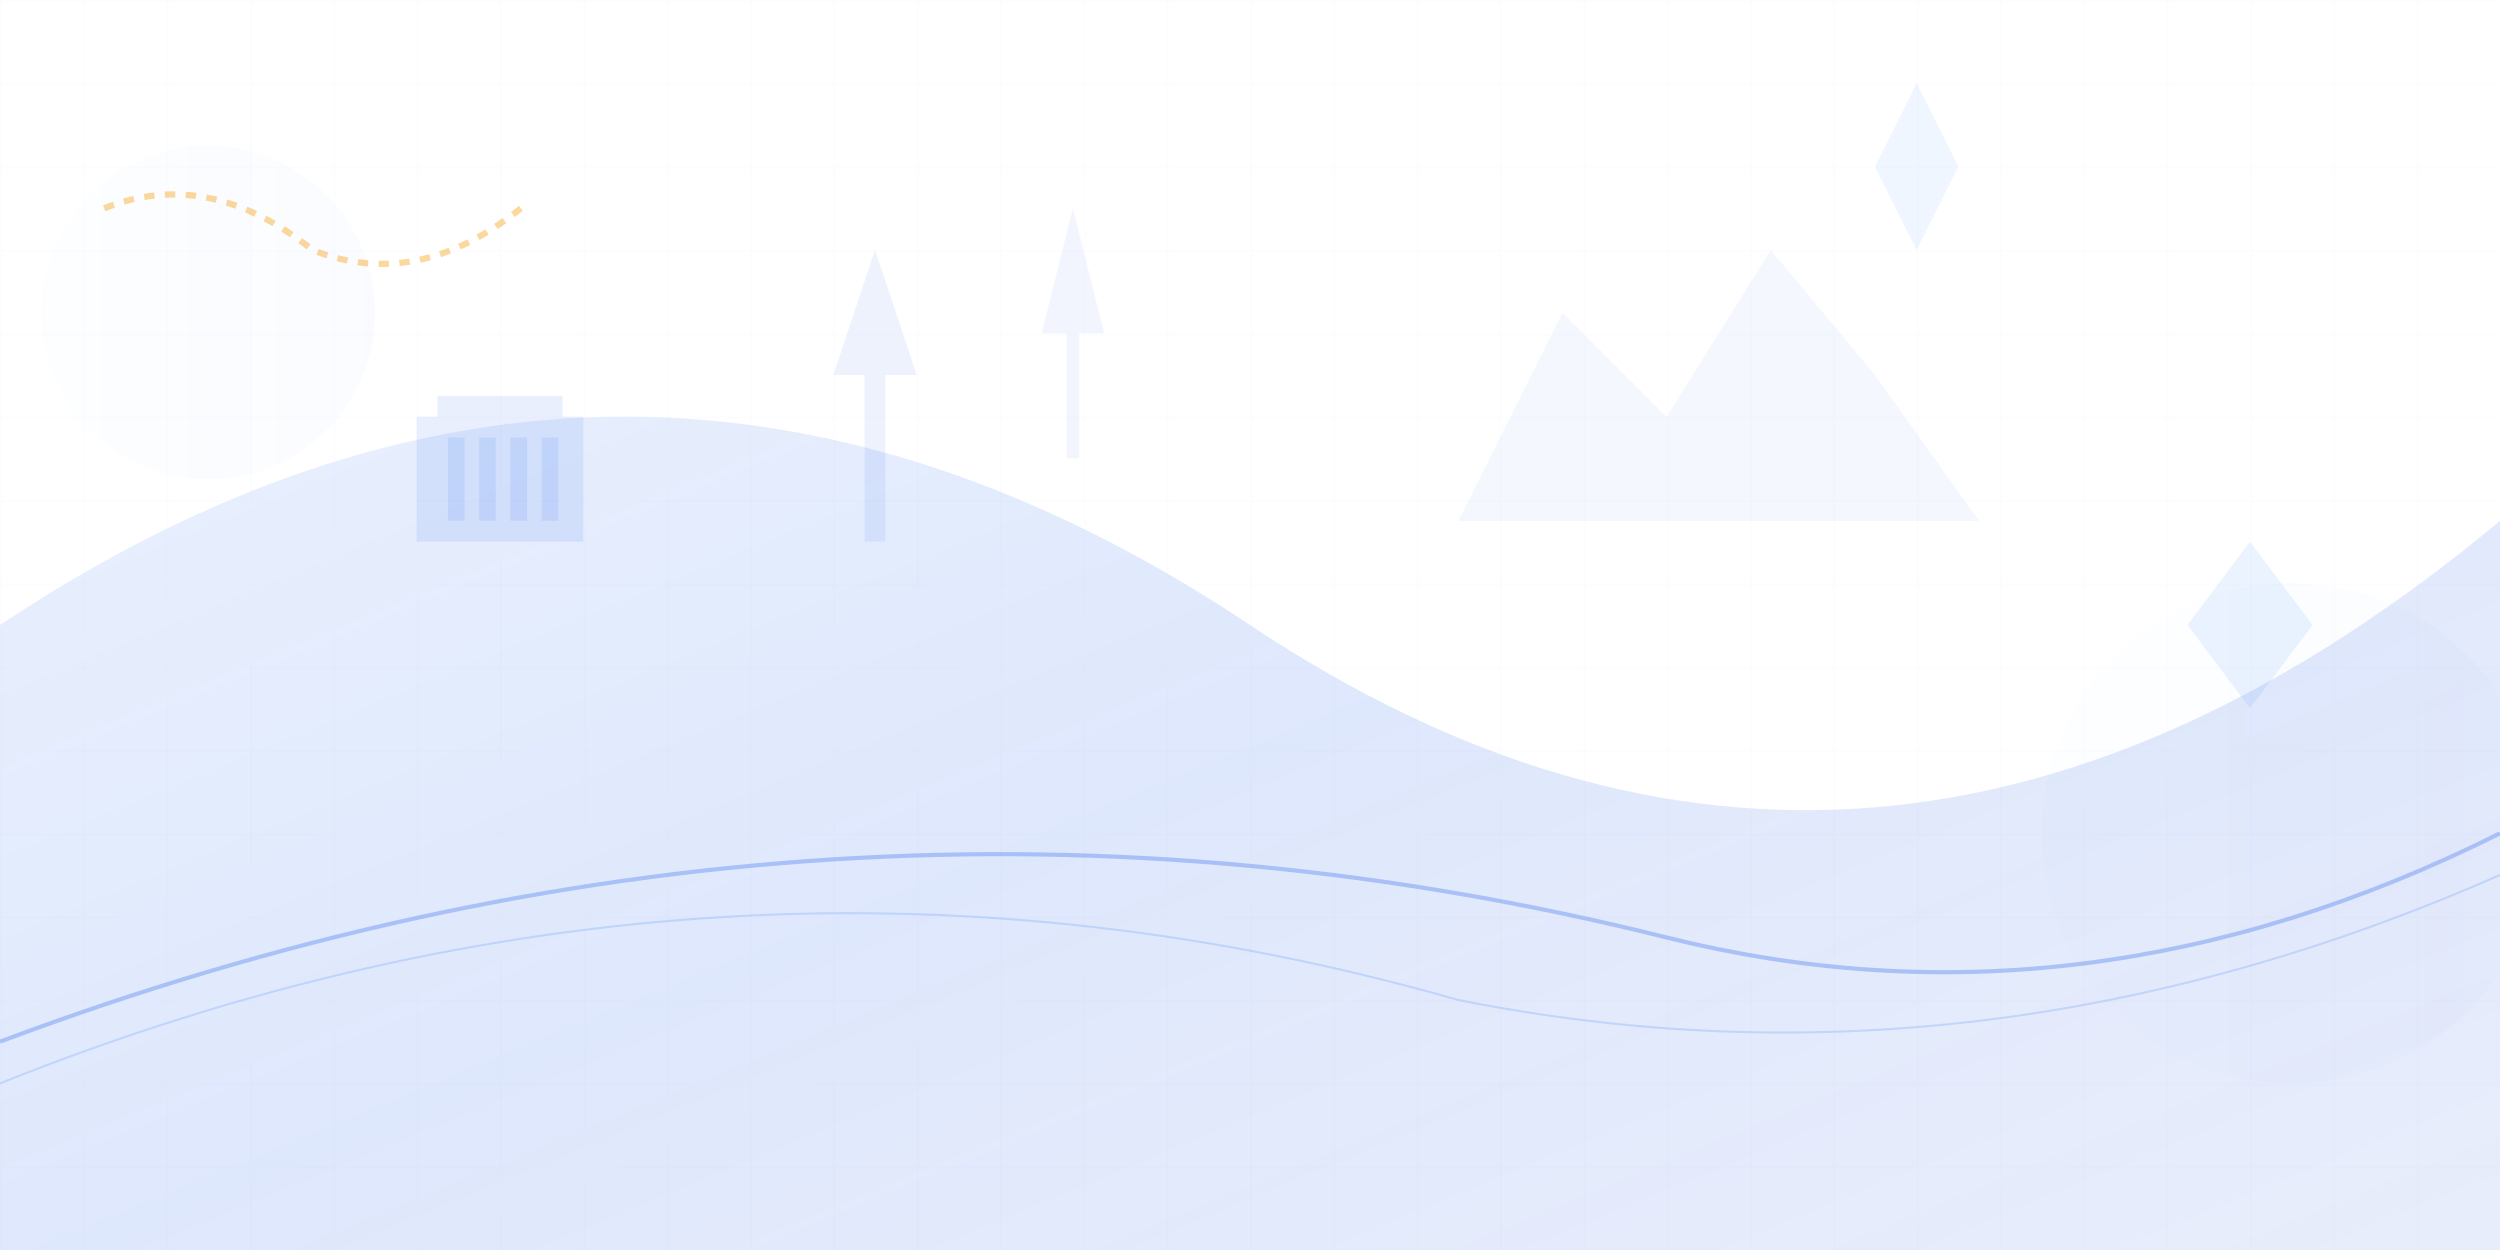 <svg width="1200" height="600" viewBox="0 0 1200 600" fill="none" xmlns="http://www.w3.org/2000/svg">
  <defs>
    <linearGradient id="grad1" x1="0%" y1="0%" x2="100%" y2="100%">
      <stop offset="0%" style="stop-color:#3b82f6;stop-opacity:0.1" />
      <stop offset="50%" style="stop-color:#2563eb;stop-opacity:0.15" />
      <stop offset="100%" style="stop-color:#1d4ed8;stop-opacity:0.1" />
    </linearGradient>
    <linearGradient id="grad2" x1="0%" y1="0%" x2="100%" y2="0%">
      <stop offset="0%" style="stop-color:#60a5fa;stop-opacity:0.05" />
      <stop offset="100%" style="stop-color:#3b82f6;stop-opacity:0.1" />
    </linearGradient>
  </defs>
  
  <!-- Abstract geometric shapes -->
  <path d="M0,300 Q300,100 600,300 T1200,250 L1200,600 L0,600 Z" fill="url(#grad1)"/>
  
  <circle cx="100" cy="150" r="80" fill="url(#grad2)" opacity="0.3"/>
  <circle cx="1100" cy="400" r="120" fill="url(#grad2)" opacity="0.2"/>
  
  <!-- Road/path elements -->
  <path d="M0,500 Q400,350 800,450 Q1000,500 1200,400" stroke="#2563eb" stroke-width="2" fill="none" opacity="0.3"/>
  <path d="M0,520 Q350,380 700,480 Q950,530 1200,420" stroke="#3b82f6" stroke-width="1" fill="none" opacity="0.2"/>
  
  <!-- German landmarks silhouettes -->
  <!-- Brandenburg Gate inspired -->
  <rect x="200" y="200" width="80" height="60" fill="#2563eb" opacity="0.1"/>
  <rect x="210" y="190" width="60" height="10" fill="#2563eb" opacity="0.1"/>
  <rect x="215" y="210" width="8" height="40" fill="#2563eb" opacity="0.1"/>
  <rect x="230" y="210" width="8" height="40" fill="#2563eb" opacity="0.1"/>
  <rect x="245" y="210" width="8" height="40" fill="#2563eb" opacity="0.1"/>
  <rect x="260" y="210" width="8" height="40" fill="#2563eb" opacity="0.1"/>
  
  <!-- Castle/church spires -->
  <polygon points="400,180 420,120 440,180" fill="#2563eb" opacity="0.08"/>
  <rect x="415" y="180" width="10" height="80" fill="#2563eb" opacity="0.08"/>
  
  <polygon points="500,160 515,100 530,160" fill="#2563eb" opacity="0.06"/>
  <rect x="512" y="160" width="6" height="60" fill="#2563eb" opacity="0.06"/>
  
  <!-- Mountain silhouettes (Alps) -->
  <polygon points="700,250 750,150 800,200 850,120 900,180 950,250" fill="#2563eb" opacity="0.05"/>
  
  <!-- Abstract travel elements -->
  <path d="M50,100 Q100,80 150,120 Q200,140 250,100" stroke="#f59e0b" stroke-width="3" fill="none" opacity="0.4" stroke-dasharray="5,5"/>
  
  <!-- Geometric patterns -->
  <polygon points="900,80 920,120 940,80 920,40" fill="#60a5fa" opacity="0.1"/>
  <polygon points="1050,300 1080,340 1110,300 1080,260" fill="#3b82f6" opacity="0.1"/>
  
  <!-- Subtle grid pattern -->
  <defs>
    <pattern id="grid" width="40" height="40" patternUnits="userSpaceOnUse">
      <path d="M 40 0 L 0 0 0 40" fill="none" stroke="#2563eb" stroke-width="0.5" opacity="0.05"/>
    </pattern>
  </defs>
  <rect width="1200" height="600" fill="url(#grid)"/>
</svg>
